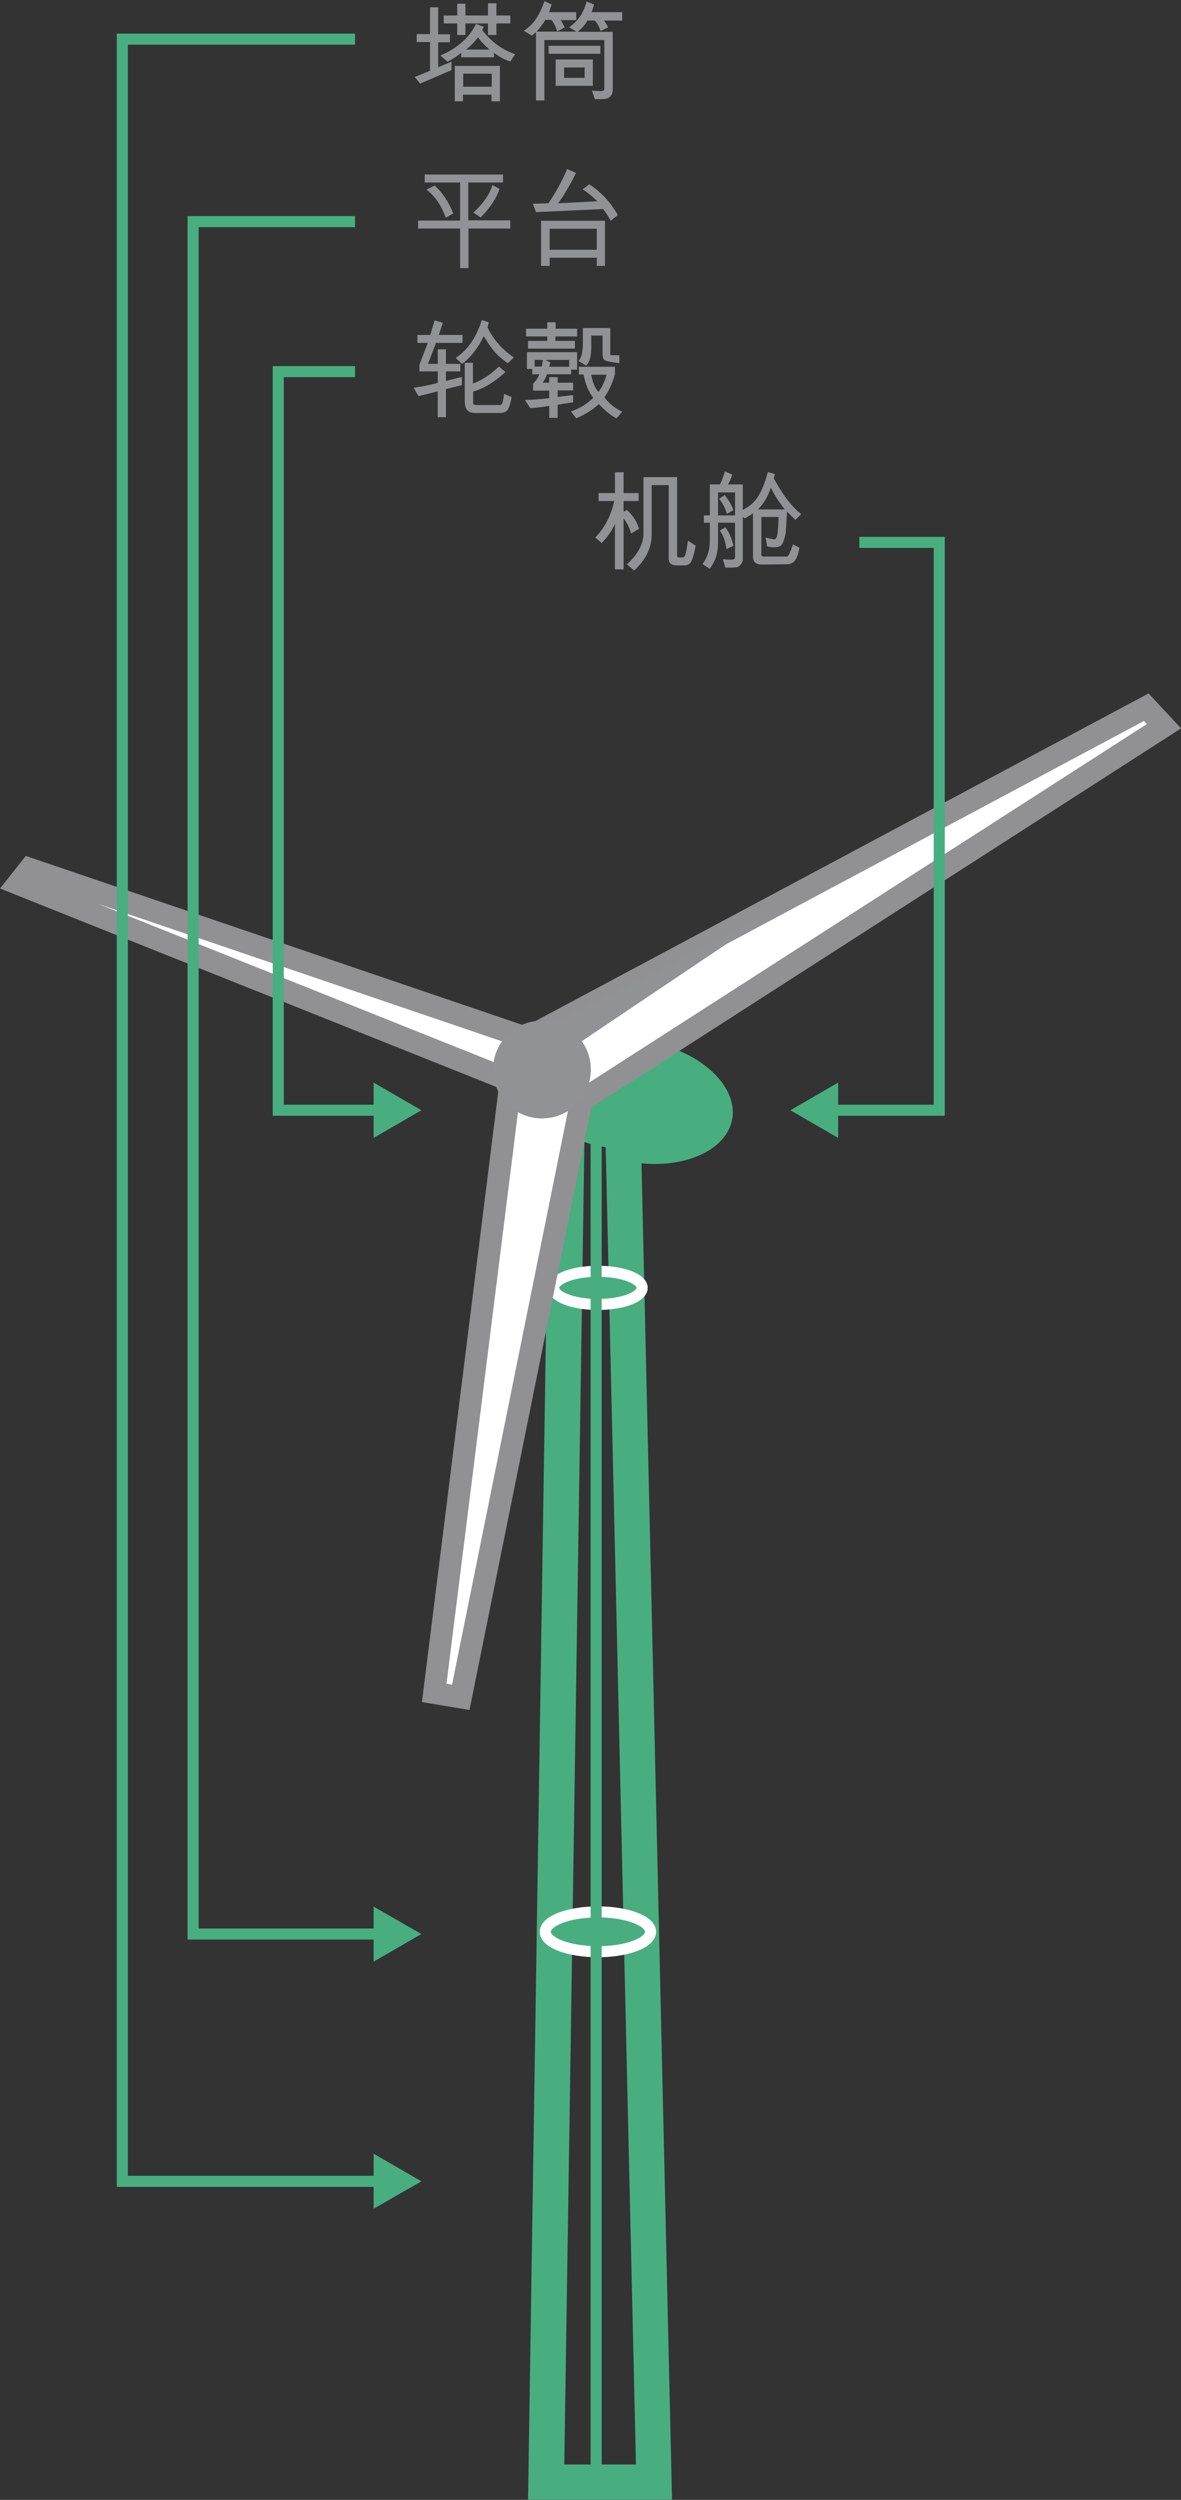 <?xml version="1.0" encoding="utf-8"?>
<!-- Generator: Adobe Illustrator 26.3.1, SVG Export Plug-In . SVG Version: 6.00 Build 0)  -->
<svg version="1.1" id="Capa_1" xmlns="http://www.w3.org/2000/svg" xmlns:xlink="http://www.w3.org/1999/xlink" x="0px" y="0px"
	 width="533.9px" height="1130.1px" viewBox="0 0 533.9 1130.1" style="enable-background:new 0 0 533.9 1130.1;"
	 xml:space="preserve">
<rect x="0" y="0" width="533.9" height="1130.1" fill="#333333" stroke="none"/>
<style type="text/css">
	.st0{fill:#48AE80;}
	.st1{fill:#48AE80;stroke:#FFFFFF;stroke-width:5;stroke-miterlimit:10;}
	.st2{fill:#FFFFFF;stroke:#919194;stroke-width:10;stroke-miterlimit:10;}
	.st3{fill:none;stroke:#48AE80;stroke-width:5;stroke-miterlimit:10;}
	.st4{fill:none;}
	.st5{fill:#909295;}
</style>
<g>
	<path class="st0" d="M293.9,471.1c-4.2-0.8-8.3-1.2-12.2-1.2c-18.1,0-32.7,7.9-35.1,20.1c-0.1,0.5-0.2,1.1-0.2,1.6
		c-0.6,1.6-0.9,3.2-0.9,4.9c0,3.1,1,6,2.8,8.7l-9.5,619.7l-0.1,5.1h65.1L290,525.9c2,0.2,4,0.3,5.9,0.3c18.1,0,32.7-7.9,35.1-20.1
		C333.7,491.2,317.2,475.5,293.9,471.1z M255.1,1114.1l9.1-597.8c3,1,6.2,1.8,9.6,2.3l0.2,7.7l13.5,587.8H255.1z"/>
</g>
<ellipse class="st1" cx="270.3" cy="582.2" rx="20" ry="7.5"/>
<ellipse class="st1" cx="270.3" cy="873.3" rx="23.8" ry="9"/>
<polygon class="st2" points="262.8,497.6 208.3,767.3 196.3,765.3 230.9,488.6 8.1,399.5 13.4,392.8 238.2,469.3 518.2,319.7 
	526.2,328.3 "/>
<g>
	<g>
		<polyline class="st3" points="160.5,17.7 55.3,17.7 55.3,986.1 172.5,986.1 		"/>
		<g>
			<polygon class="st0" points="168.9,998.5 190.5,986.1 168.9,973.6 			"/>
		</g>
	</g>
</g>
<g>
	<g>
		<polyline class="st3" points="160.5,100.2 87.3,100.2 87.3,874.3 172.5,874.3 		"/>
		<g>
			<polygon class="st0" points="168.9,886.8 190.5,874.3 168.9,861.9 			"/>
		</g>
	</g>
</g>
<g>
	<g>
		<polyline class="st3" points="160.5,168 125.8,168 125.8,501.9 172.5,501.9 		"/>
		<g>
			<polygon class="st0" points="168.9,514.4 190.5,501.9 168.9,489.4 			"/>
		</g>
	</g>
</g>
<g>
	<g>
		<polyline class="st3" points="388.5,245.2 424.6,245.2 424.6,501.9 375.2,501.9 		"/>
		<g>
			<polygon class="st0" points="378.9,489.4 357.3,501.9 378.9,514.4 			"/>
		</g>
	</g>
</g>
<rect x="190.3" y="5.7" class="st4" width="244.8" height="47.9"/>
<rect x="190.3" y="82.9" class="st4" width="244.8" height="47.9"/>
<rect x="187.7" y="154.7" class="st4" width="244.8" height="47.9"/>
<rect x="187.7" y="226.5" class="st4" width="244.8" height="47.9"/>
<line class="st3" x1="269.5" y1="505.9" x2="269.5" y2="1120.4"/>
<path class="st5" d="M353.6,409.8l-102,52.6c-2.1-0.7-4.3-1-6.6-1c-12.2,0-22.1,9.9-22.1,22.1s9.9,22.1,22.1,22.1
	s22.1-9.9,22.1-22.1c0-4.8-1.5-9.2-4.1-12.8L353.6,409.8z"/>
<g>
	<path class="st5" d="M204.1,31.7l-14.2,6.1l-2.4-3l6.9-2.8v-13h-6v-3.6h6V3.3h3.7v12.2h5.3v3.6h-5.3v11.3c2.5-1.1,4.5-1.9,6-2.5
		V31.7z M232.9,24.5l-2.2,3.3c-2.2-0.6-4.6-1.9-7.4-3.9l0,2h-14.8v-2c-1.9,1.5-4,2.9-6.2,4l-3.2-2.8c7.7-3.3,13.1-8.1,16.1-14.3
		l3.5,1.3l-0.7,1.5C222.2,19,227.2,22.6,232.9,24.5z M230.7,10.6h-6.3v5.2h-3.8v-5.2h-10.2v5.2h-3.7v-5.2h-6.1V7h6.1V1.7h3.7V7h10.2
		V1.5h3.8V7h6.3V10.6z M226,45.8h-3.8v-3h-12.9v3h-3.7v-16H226V45.8z M222.3,39.2v-5.9h-12.9v5.9H222.3z M221.3,22.4
		c-2.3-2-4-3.8-5.2-5.5c-1.6,2.1-3.4,3.9-5.4,5.5H221.3z"/>
	<path class="st5" d="M281.2,9.3h-8.2c0.8,0.9,1.4,1.9,1.9,3.1l-3.4,1.6c-0.7-2.2-1.6-3.8-2.7-4.7h-3.2c-1.2,2-2.7,3.7-4.5,5.1h15.9
		v26.4c-0.2,2.7-1.8,4-4.6,4h-3.5l-1.3-3.8l3.8,0.2c1.2,0,1.8-0.3,1.8-1V18.1h-27.1v27.3h-3.8V14.5c-0.6,0.5-1.2,1.1-1.9,1.6
		l-3.6-2.2c4.2-2.6,7.3-7.1,9.3-13.4l3.3,1.5l-1.2,3.5h12.3v3.6h-7c0.3,0.4,0.9,1.5,1.8,3.3l-3.4,1.8c-0.8-2.5-1.7-4.2-2.7-5.2h-2.7
		c-0.7,1.3-2,3.1-3.9,5.3h18l-3.3-2c3.9-2.6,6.5-6.4,7.9-11.6l3.3,1.3c-0.2,1.2-0.6,2.4-1.1,3.5h13.9V9.3z M271.4,24.3H248v-3.6
		h23.4V24.3z M268,38.8h-16.8V26.9H268V38.8z M264.3,35.2v-4.7H255v4.7H264.3z"/>
</g>
<g>
	<path class="st5" d="M230.8,103.3h-19v17.9H208v-17.9H189v-3.6H208V82.5h-16v-3.6h35.4v3.6h-15.7v17.1h19V103.3z M204.9,96.5
		l-3.4,1.9c-2-5.6-4.9-9.8-8.7-12.7l3.7-1.8C200,87,202.8,91.2,204.9,96.5z M225.8,85.4c-1.3,4.2-4.2,8.5-8.5,12.9l-3.3-2.2
		c4.5-4.1,7.4-8.3,8.6-12.5L225.8,85.4z"/>
	<path class="st5" d="M279.3,97.2l-3.2,2.6c-0.7-1.4-1.9-3.2-3.4-5.3l-30.4,1.4l-1.4-3.8l7-0.2c3.5-5.1,6.3-10.2,8.5-15.5l4,1.8
		c-3,6-5.7,10.5-8.1,13.7L270,91c-1.9-2-4.1-3.8-6.6-5.4l3-2.3C271.8,86.9,276.1,91.5,279.3,97.2z M273.6,120.2h-3.8v-3.7h-21.3v3.7
		h-3.9V99.8h28.9V120.2z M269.8,112.9v-9.5h-21.3v9.5H269.8z"/>
</g>
<g>
	<path class="st5" d="M288.9,239l-3.6,2.2c-0.6-2.4-1.8-4.7-3.4-6.9v23.1H278v-20.6c-1.3,3-3.3,5.9-6,8.7l-2.9-2.5
		c4.3-4.4,7.1-9.9,8.6-16.5h-7.1v-3.6h7.4v-9.4h3.9v9.4h6.8v3.6h-6.8v4.9l1.5-0.9C286,232.9,287.9,235.7,288.9,239z M314.5,246.7
		c-0.8,4.2-1.6,6.7-2.3,7.6s-1.6,1.3-2.8,1.3H306c-2.4,0-3.7-1-3.7-3v-33.3h-7.7v22.4c0,5.9-2.6,11.3-7.9,16.2l-3.3-2.8
		c5-4.5,7.5-9.2,7.5-14v-25.4h15.2v35.7c0,0.4,0.3,0.6,0.9,0.6h1.6c0.4,0,0.8-0.3,1.1-1c0.3-0.7,0.8-2.9,1.3-6.6L314.5,246.7z"/>
	<path class="st5" d="M362.2,232.4l-2.6,2.6c-0.6-0.5-1.9-1.8-3.8-3.7l-0.6,9.6c-0.5,2.6-1.1,4.3-1.7,5.2c-0.6,0.9-1.8,1.3-3.6,1.3
		c-1,0-2-0.1-3.1-0.4l-0.7-4c2.1,0.6,3.5,0.8,4.1,0.8c0.6,0,1-0.9,1.3-2.7c0.2-1.8,0.4-4.2,0.5-7.4h-7.8v17.3
		c0.2,0.4,0.6,0.6,0.9,0.6h10.8c0.5-0.2,1.4-2,2.6-5.5l2.9,1.5c-0.5,2.8-1.2,4.8-2.1,5.9c-0.9,1.1-2.2,1.6-3.8,1.6l-11.2,0.1
		c-2.6,0-3.9-1.2-3.9-3.6v-19.5c-0.4,0.3-1.7,1.1-3.8,2.3c-0.1-0.1-0.3-0.3-0.4-0.4s-0.2-0.2-0.3-0.3c-0.1-0.1-0.1-0.2-0.1-0.2
		c0,0,0-0.1,0-0.1c0,0,0,0,0,0v19.9c-0.1,0.7-0.5,1.4-1.1,2.1c-0.6,0.7-1.4,1.1-2.3,1.1c-0.9,0.1-2.4,0.1-4.5,0.1l-1.1-3.8
		c1.7,0.2,2.9,0.2,3.7,0.2c0.8,0,1.3-0.1,1.5-0.3c0.2-0.2,0.3-0.5,0.3-1.1v-15.3h-7.7v9c0,4.8-1.3,8.7-3.8,11.8l-3.2-2.1
		c2.2-2.9,3.3-6.5,3.3-10.6v-8.1h-2.7V233h2.7v-14h4.5c0.7-1,1.4-3,2.3-5.9l3.3,1.4c-0.5,1.9-1.2,3.4-1.9,4.5h6.7v11.5
		c3-1.5,5.4-3.5,7-6.2c1.7-2.7,3.1-6.3,4.3-10.9l3.2,0.9l-0.5,1.9C353.8,223.6,357.9,229.1,362.2,232.4z M332.3,233v-10.4h-7.7V233
		H332.3z M331.6,230.6l-3,1.7c-0.7-2.5-1.8-4.7-3.5-6.8l2.5-1.7C329.4,226,330.7,228.3,331.6,230.6z M331.6,246.8l-3.2,1.4
		c-0.4-3.2-1.3-6-3-8.4l2.5-1.4C329.5,240.3,330.7,243.1,331.6,246.8z M354.8,230.3c-2.8-3.5-4.9-6.8-6.3-9.9
		c-1.3,4-3.2,7.3-5.9,9.9H354.8z"/>
</g>
<g>
	<path class="st5" d="M208.9,155h-11.8l-3.6,9.5h4.4v-6.6h3.7v6.6h6.5v3.4h-6.5v4.3l7.2-1.8v3.7l-7.2,1.8v12.7h-3.7v-11.7l-8.7,2.2
		l-2.2-3.8c2.9-0.4,6.6-1.1,10.9-2.2v-5.2h-8.3v-3l3.8-9.9h-4.7v-3.6h5.8l2-6.6l3.7,1.1l-1.8,5.5h10.7V155z M232.3,161.6l-2.7,2.6
		c-1.7-1.1-3.4-2.5-5-4.1c-1.6-1.6-3.6-4.3-5.9-8.1c-2.6,5.3-5.8,9.5-9.8,12.5l-2.9-2.7c5.4-3.5,9.3-9.2,11.8-17.1l3.2,1l-0.6,2.3
		C223.1,153.6,227.1,158.1,232.3,161.6z M231.3,179.5c-0.6,3.3-1.3,5.4-2.1,6.1c-0.8,0.8-1.8,1.1-3.1,1.1h-11.3
		c-1.6,0-2.7-0.4-3.5-1.2c-0.8-0.8-1.2-2.2-1.2-4.4v-17.1h3.7v9.4c3.9-1.4,7.8-4,11.8-7.7l2.9,2.5c-5,4.5-9.8,7.5-14.6,8.8v5.3
		c0,0.5,0.5,0.8,1.5,0.8h10.6c0.4,0,0.7-0.2,0.9-0.5c0.2-0.3,0.5-1.2,0.7-2.6l0.3-1.9L231.3,179.5z"/>
	<path class="st5" d="M260.8,167.1h-2.6v2.1h-10.9c-0.5,1.4-1.2,2.7-2,3.8h3v-2.5h3.8v2.5h7v3.5h-7v2.9l7-0.8v3.3
		c-2.6,0.3-4.9,0.7-7,1.1v5.9h-3.8v-5.4c-3.6,0.6-6.4,0.9-8.6,1l-2.4-3.7c3,0,6.7-0.3,11-0.8v-3.4H241v-3.1c1.4-1.5,2.3-2.9,2.8-4.3
		h-3.2v-2.4h-2.4v-7.6h22.7V167.1z M260.8,152.1h-9.7v2h8.8v3.5h-21.2v-3.5h8.7v-2h-9.6v-3.5h9.6v-2.9h3.8v2.9h9.7V152.1z
		 M245.4,162.7h-3.7v3h3.2C245.1,165,245.2,164,245.4,162.7z M257.3,165.7v-3h-10.4v0.2l1.9,0.9c-0.1,0.6-0.2,1-0.3,1.2
		c-0.1,0.2-0.1,0.5-0.2,0.8H257.3z M281.3,186.1l-2.6,3c-2.5-1.2-5.1-3.4-8-6.4c-2.8,2.6-6.2,4.7-10.2,6.4l-2.4-3.1
		c4.2-1.5,7.5-3.5,10.1-6.2c-2.1-2.5-3.5-6-4.4-10.5h-2.1v-3.5H278v3.4c-1.2,4.2-2.8,7.7-4.8,10.4
		C275.4,182.5,278.1,184.6,281.3,186.1z M280.1,164.2c-4.1-0.5-6.4-1-6.9-1.5c-0.5-0.4-0.8-1.4-0.8-2.8v-8.2h-5.1v5.4
		c0,4-0.8,6.7-2.3,8.2l-3.5-2.1c1.3-1.3,2-3.9,2-7.7v-7.2h12.4v12.1c0,0,0.1,0.1,0.3,0.2h3.8V164.2z M274.2,169.4h-6.9
		c0.5,3.1,1.5,5.7,3.2,7.8C272.1,175.3,273.3,172.7,274.2,169.4z"/>
</g>
</svg>
